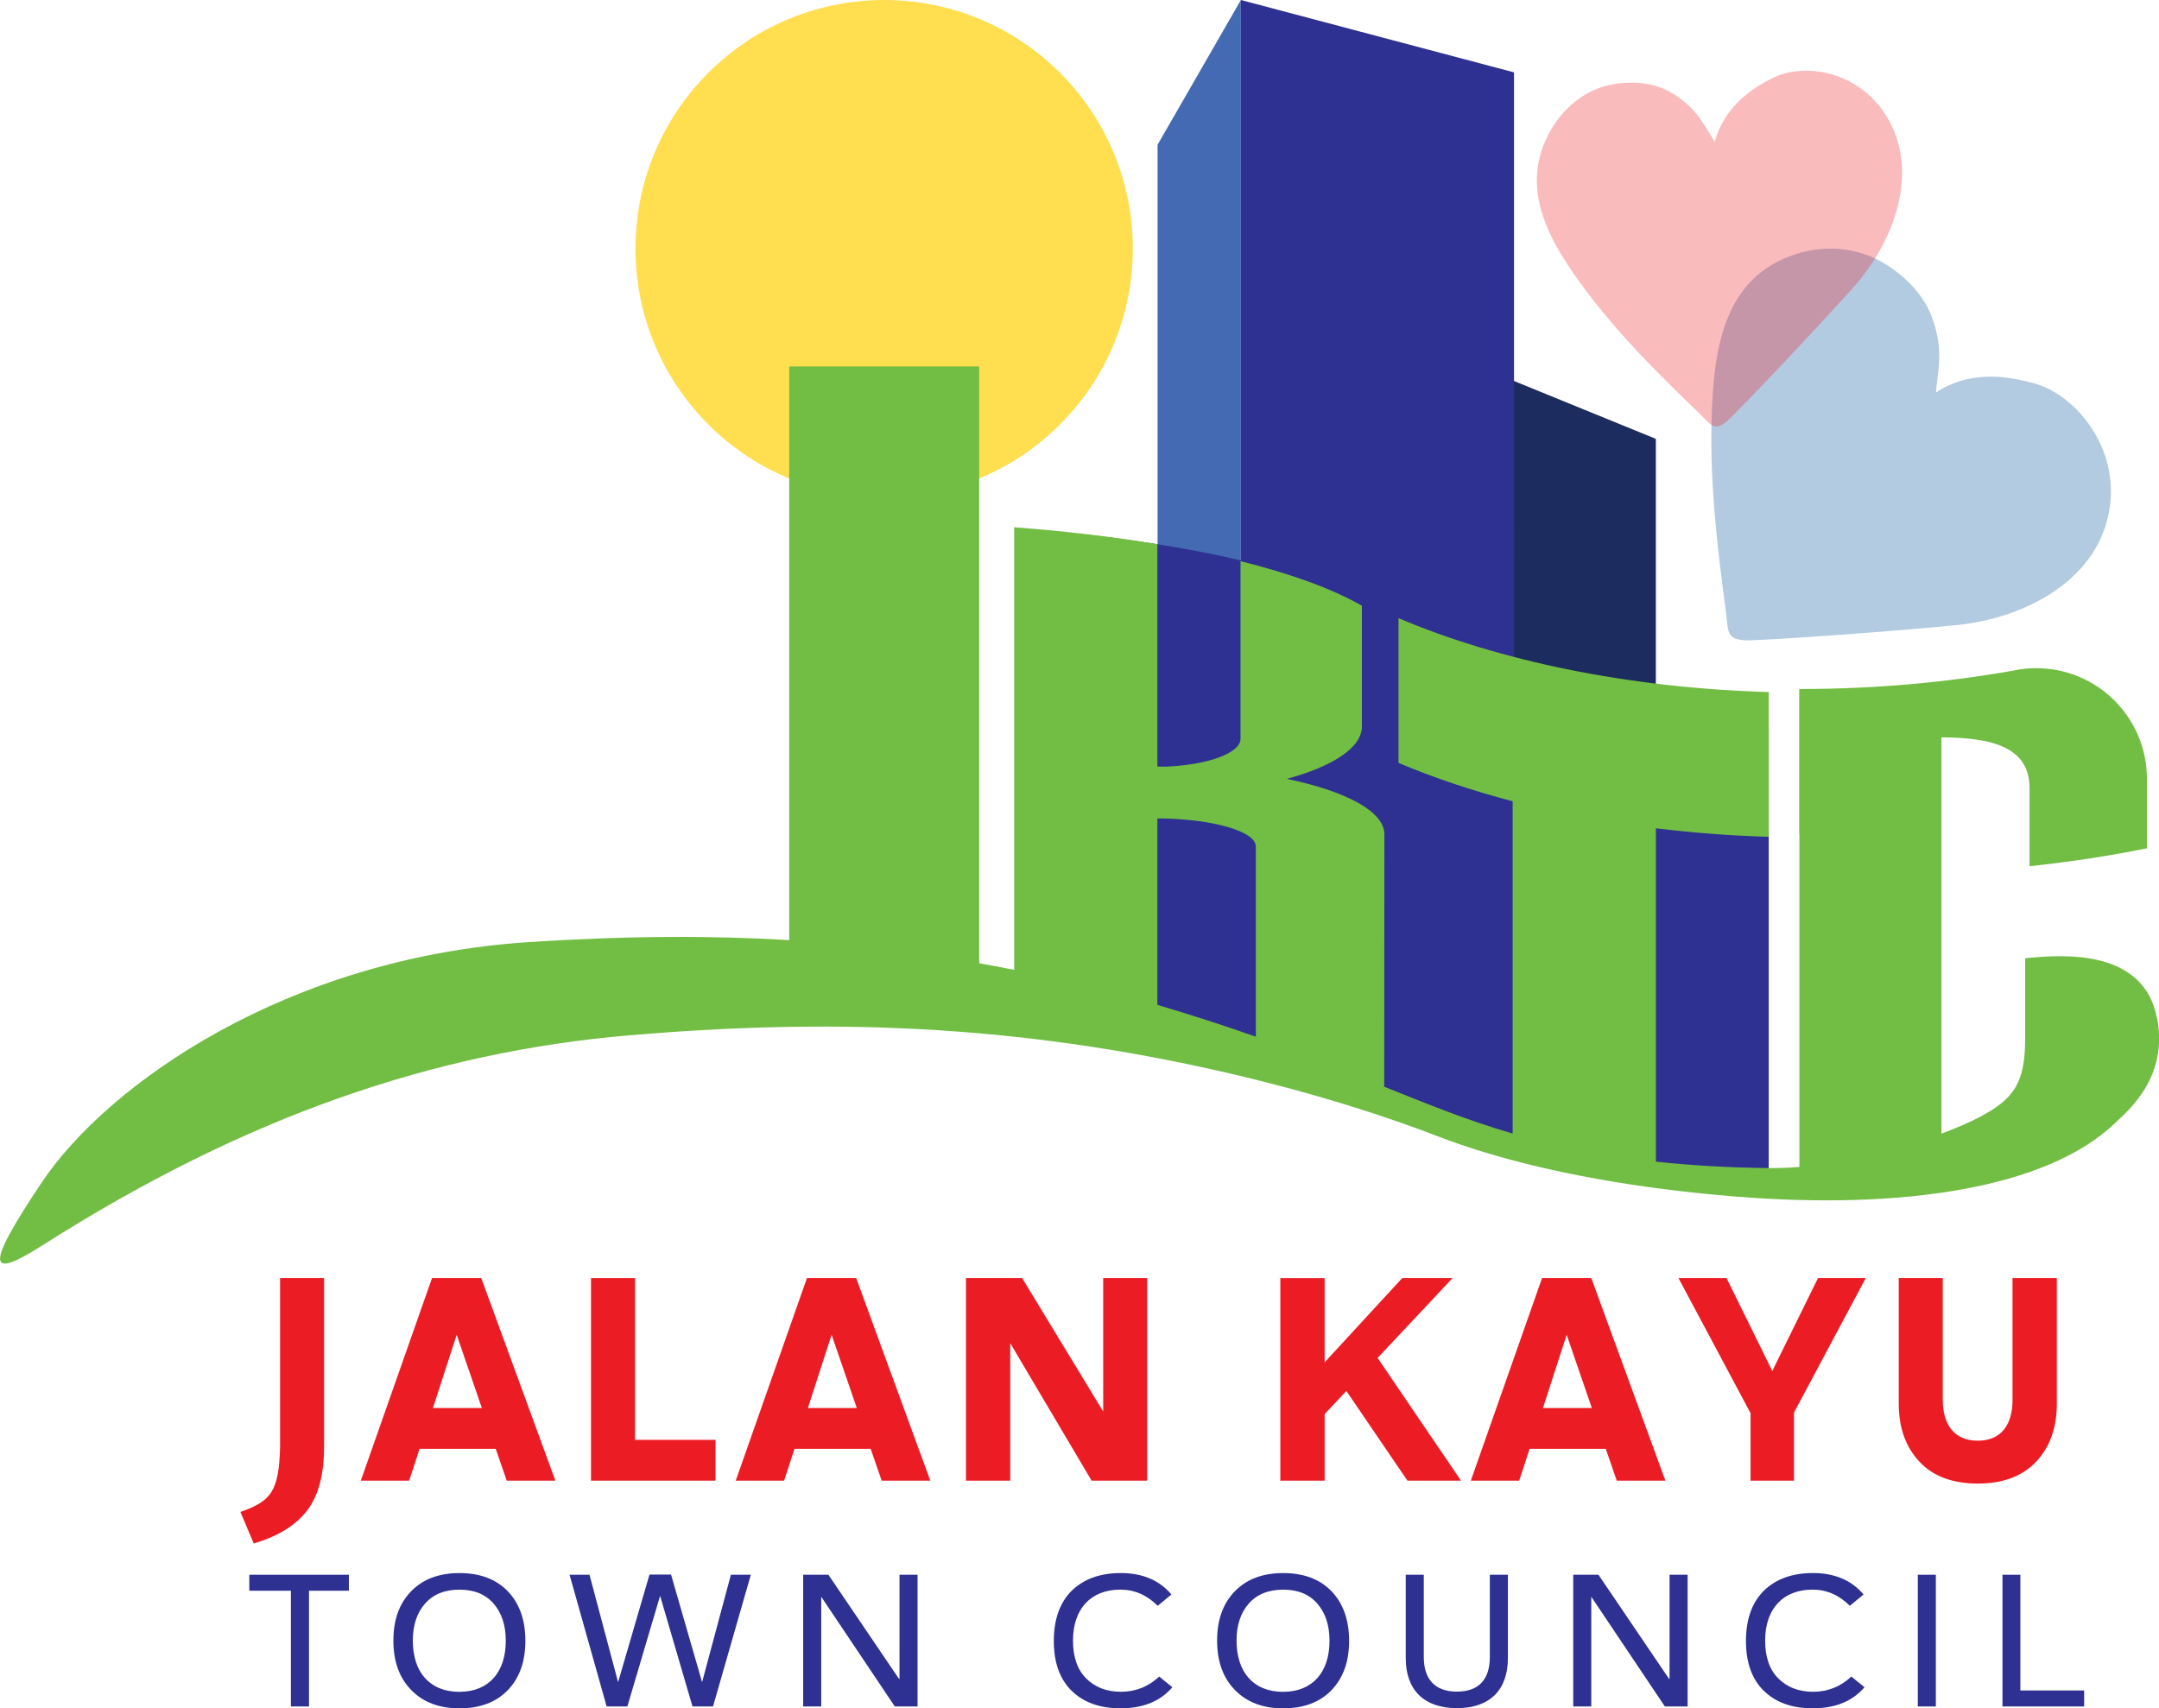 <?xml version="1.0" encoding="UTF-8"?>
<svg id="Layer_2" xmlns="http://www.w3.org/2000/svg" viewBox="0 0 596.57 472.1">
  <defs>
    <style>
      .cls-1 {
        fill: #00529b;
      }

      .cls-1, .cls-2 {
        opacity: .3;
      }

      .cls-2, .cls-3 {
        fill: #ec1c24;
      }

      .cls-4 {
        fill: #2e3191;
      }

      .cls-5 {
        fill: #72be44;
      }

      .cls-6 {
        fill: #ffde4f;
      }

      .cls-7 {
        fill: #436ab2;
      }

      .cls-8 {
        fill: #1c2c5e;
      }
    </style>
  </defs>
  <g id="Layer_1-2" data-name="Layer_1">
    <g>
      <polygon class="cls-8" points="408.52 266.72 457.54 266.72 457.54 121.28 408.52 101.28 408.52 266.72"/>
      <polygon class="cls-4" points="393.5 311.15 435.08 318.44 447.37 319.7 488.73 326.15 488.73 201.04 393.5 201.04 393.5 311.15"/>
      <polygon class="cls-7" points="319.86 205.45 342.88 205.45 342.88 0 319.86 40 319.86 205.45"/>
      <path class="cls-4" d="M342.88,0v154.87c-14.75-3.47-32.11-6.18-51.2-7.93l-1.59,123.1,128.26,48.95V20L342.88,0Z"/>
      <circle class="cls-6" cx="244.31" cy="68.71" r="68.71" transform="translate(22.97 192.88) rotate(-45)"/>
      <g>
        <path class="cls-3" d="M66.43,417.82c8.48-2.96,10.64-5.68,10.96-17.92v-46.71h12.16v46.55c0,7.84-1.6,13.76-4.8,17.84s-8.08,7.04-14.64,8.96l-3.68-8.72Z"/>
        <path class="cls-3" d="M140.02,409.18l-3.04-8.8h-21.04l-2.88,8.8h-13.36l19.68-55.99h13.6l20.48,55.99h-13.44ZM126.19,368.87l-6.56,20.24h13.52l-6.96-20.24Z"/>
        <path class="cls-3" d="M163.31,409.18v-55.99h12.16v44.71h22.24v11.28h-34.39Z"/>
        <path class="cls-3" d="M243.62,409.18l-3.04-8.8h-21.04l-2.88,8.8h-13.36l19.68-55.99h13.6l20.48,55.99h-13.44ZM229.79,368.87l-6.56,20.24h13.52l-6.96-20.24Z"/>
        <path class="cls-3" d="M266.91,353.19h15.52l22.4,36.87v-36.87h12.16v55.99h-15.36l-22.48-37.99v37.99h-12.24v-55.99Z"/>
        <path class="cls-3" d="M387.46,353.19h13.92l-20.72,22.08,23.04,33.91h-14.8l-16.88-24.79-6,6.4v18.4h-12.24v-55.99h12.24v23.28l21.44-23.28Z"/>
        <path class="cls-3" d="M446.74,409.18l-3.04-8.8h-21.04l-2.88,8.8h-13.36l19.68-55.99h13.6l20.48,55.99h-13.44ZM432.9,368.87l-6.56,20.24h13.52l-6.96-20.24Z"/>
        <path class="cls-3" d="M463.79,353.19h13.28l12.64,25.68,12.64-25.68h13.2l-19.84,37.19v18.8h-12v-18.64l-19.92-37.35Z"/>
        <path class="cls-3" d="M556.1,353.19h12.24v34.71c0,6.64-1.92,12-5.68,16-3.84,4.08-9.2,6.08-16.16,6.08s-12.4-2-16.16-6.08c-3.76-4-5.68-9.36-5.68-16v-34.71h12.16v33.67c0,6.64,3.04,11.28,9.68,11.28s9.6-4.64,9.6-11.28v-33.67Z"/>
        <path class="cls-4" d="M80.38,471.58v-31.98h-11.49v-4.42h27.51v4.42h-11.02v31.98h-4.99Z"/>
        <path class="cls-4" d="M145.17,453.44c0,5.72-1.61,10.24-4.84,13.62-3.28,3.38-7.7,5.04-13.37,5.04s-10.09-1.71-13.37-5.1c-3.28-3.38-4.89-7.9-4.89-13.62s1.61-10.24,4.89-13.62c3.28-3.38,7.7-5.04,13.37-5.04s10.09,1.66,13.37,5.04c3.22,3.38,4.84,7.96,4.84,13.68ZM126.97,467.53c8.16,0,12.79-5.51,12.79-14.09,0-4.21-1.09-7.64-3.33-10.24s-5.36-3.9-9.46-3.9-7.28,1.3-9.52,3.85c-2.24,2.55-3.38,5.98-3.38,10.19,0,8.74,4.63,14.2,12.9,14.2Z"/>
        <path class="cls-4" d="M179.49,435.13h5.93l8.58,29.74,7.96-29.69h5.51l-10.45,36.4h-5.67l-8.95-30.58-9.05,30.58h-5.72l-10.25-36.4h5.51l7.9,29.69,8.68-29.74Z"/>
        <path class="cls-4" d="M248.55,463.63v-28.45h4.99v36.4h-6.29l-20.33-30.32v30.32h-4.99v-36.4h6.97l19.6,28.91.05-.47Z"/>
        <path class="cls-4" d="M296.13,467.27c-3.28-3.22-4.94-7.8-4.94-13.78s1.66-10.66,4.99-13.94c3.33-3.22,7.85-4.84,13.52-4.84,5.98,0,10.66,1.98,13.99,5.93l-3.8,3.12c-2.96-2.96-6.4-4.47-10.3-4.47-8.06,0-13.1,5.2-13.1,14.09,0,4.53,1.2,8.01,3.64,10.45,2.44,2.44,5.62,3.69,9.62,3.69s7.59-1.4,10.56-4.21l3.64,2.96c-3.38,3.9-8.11,5.82-14.3,5.82-5.72,0-10.24-1.61-13.52-4.84Z"/>
        <path class="cls-4" d="M372.78,453.44c0,5.72-1.61,10.24-4.84,13.62-3.28,3.38-7.7,5.04-13.37,5.04s-10.09-1.71-13.37-5.1c-3.28-3.38-4.89-7.9-4.89-13.62s1.61-10.24,4.89-13.62c3.28-3.38,7.7-5.04,13.37-5.04s10.09,1.66,13.37,5.04c3.22,3.38,4.84,7.96,4.84,13.68ZM354.58,467.53c8.16,0,12.79-5.51,12.79-14.09,0-4.21-1.09-7.64-3.33-10.24s-5.36-3.9-9.46-3.9-7.28,1.3-9.52,3.85c-2.24,2.55-3.38,5.98-3.38,10.19,0,8.74,4.63,14.2,12.9,14.2Z"/>
        <path class="cls-4" d="M411.67,435.18h4.99v23.04c0,8.89-5.1,13.83-14.09,13.83s-14.14-4.94-14.14-13.83v-23.04h4.99v22.73c0,5.98,2.91,9.57,9.15,9.57s9.1-3.59,9.1-9.57v-22.73Z"/>
        <path class="cls-4" d="M461.33,463.63v-28.45h4.99v36.4h-6.29l-20.33-30.32v30.32h-4.99v-36.4h6.97l19.6,28.91.05-.47Z"/>
        <path class="cls-4" d="M487.38,467.27c-3.28-3.22-4.94-7.8-4.94-13.78s1.66-10.66,4.99-13.94c3.33-3.22,7.85-4.84,13.52-4.84,5.98,0,10.66,1.98,13.99,5.93l-3.8,3.12c-2.96-2.96-6.4-4.47-10.29-4.47-8.06,0-13.11,5.2-13.11,14.09,0,4.53,1.2,8.01,3.64,10.45,2.44,2.44,5.62,3.69,9.62,3.69s7.59-1.4,10.56-4.21l3.64,2.96c-3.38,3.9-8.11,5.82-14.3,5.82-5.72,0-10.24-1.61-13.52-4.84Z"/>
        <path class="cls-4" d="M529.92,471.58v-36.4h4.99v36.4h-4.99Z"/>
        <path class="cls-4" d="M553.32,471.58v-36.4h4.94v31.98h17.63v4.42h-22.57Z"/>
      </g>
      <path class="cls-5" d="M596,281.29c-3.62-18.65-24.78-17.71-36.42-16.47v22.12c0,12.26-2.96,16.68-12.6,21.77-2.5,1.32-6.15,2.93-10.53,4.57v-109.52c13.53.1,24.35,2.43,24.35,14.07v5.11h0v1.53s0,0,0,0v14.92c11.51-1.25,22.39-2.92,32.43-4.96v-19.21c0-16.88-13.69-30.57-30.57-30.57-1.54,0-3.04.11-4.52.33h0c-18.96,3.51-39.51,5.43-60.99,5.43v40s.03,0,.05,0v92.07c-2.86.23-5.69.35-8.46.32-11.6-.14-21.9-.77-31.19-1.78v-92.12c10.08,1.23,20.5,2.04,31.19,2.35v-40c-39.04-1.16-74.57-8.65-102.31-20.42v39.99c9.63,4.08,20.22,7.64,31.54,10.61v91.84c-13.22-3.88-24.33-8.49-35.49-12.96l.05-69.74c0-6.34-10.66-11.94-26.96-15.33,12.66-3.43,20.74-8.63,20.74-14.44v-33.41c-8.13-4.66-19.57-8.83-33.53-12.31v49.07c0,3.98-9.05,7.26-20.71,7.71-.75,0-1.51-.02-2.27-.02v-61.46c-12.13-2.03-25.42-3.61-39.57-4.67v122.3c-3.19-.63-6.41-1.24-9.66-1.83V101.28h-52.5v158.53c-20.6-1.26-43.98-1.28-71.96.54-66.89,4.34-116.43,39.32-134.55,66.38-16.38,24.45-14.44,26.72.26,17.36,56.17-35.74,108.26-53.36,161.87-57.96,53.62-4.6,106.29-3.51,166.98,10.72,22.09,5.18,41.97,11.42,58.42,17.86,22.14,8.22,50.34,13.54,80.62,15.97,45.56,3.66,85.75-2.18,104.66-20.26,3.73-3.56,14.85-12.68,11.66-29.14ZM319.8,277.69v-51.53c15.07.08,27.21,3.52,27.21,7.77v52.56c-9.03-3.17-18.21-6.14-27.21-8.79Z"/>
      <path class="cls-1" d="M516.64,70.78c-6.38-2.58-13.7-2.7-20.28-.61-20.67,6.54-22.92,27.44-23.42,45.97-.48,17.7,1.6,35.32,3.95,52.82.54,4.04.17,6.51,2.62,7.5.67.27,1.56.43,2.74.49,4.22.18,43.38-2.64,58.73-4.24,18.81-1.96,39.53-12.66,42.06-33.13,1.93-15.59-8.3-28.69-18.74-32.9-.88-.36-1.77-.65-2.65-.87-6.61-1.7-11.93-2.42-18.68-.89-2.35.53-6.3,2.2-8.05,3.59.61-7.03,2.19-11.6-1.02-20.67-2.48-7.02-9.05-13.18-15.76-16.39-.49-.23-.99-.45-1.5-.66"/>
      <path class="cls-2" d="M500.77,19.6c-4.18-.29-8.18.47-11.32,2.13-5.12,2.71-8.91,5.34-12.39,10.32-1.21,1.74-2.84,5.18-3.19,7.15-3.41-5.13-4.85-9.15-11.79-13.43-2.79-1.72-6.15-2.64-9.58-2.87-3.18-.22-6.42.14-9.31.98-6.01,1.76-11.25,6.2-14.57,11.87-9.65,16.53.18,32.02,9.85,44.88,9.23,12.28,20.06,23.01,30.99,33.51,2.07,1.98,3.17,3.62,4.66,3.72.82.06,1.77-.35,3.05-1.44,2.78-2.34,26.23-27.16,35.15-37.23,10.93-12.33,18.38-31.71,8.95-47.07-4.99-8.13-13.06-12.01-20.52-12.53"/>
    </g>
  </g>
</svg>